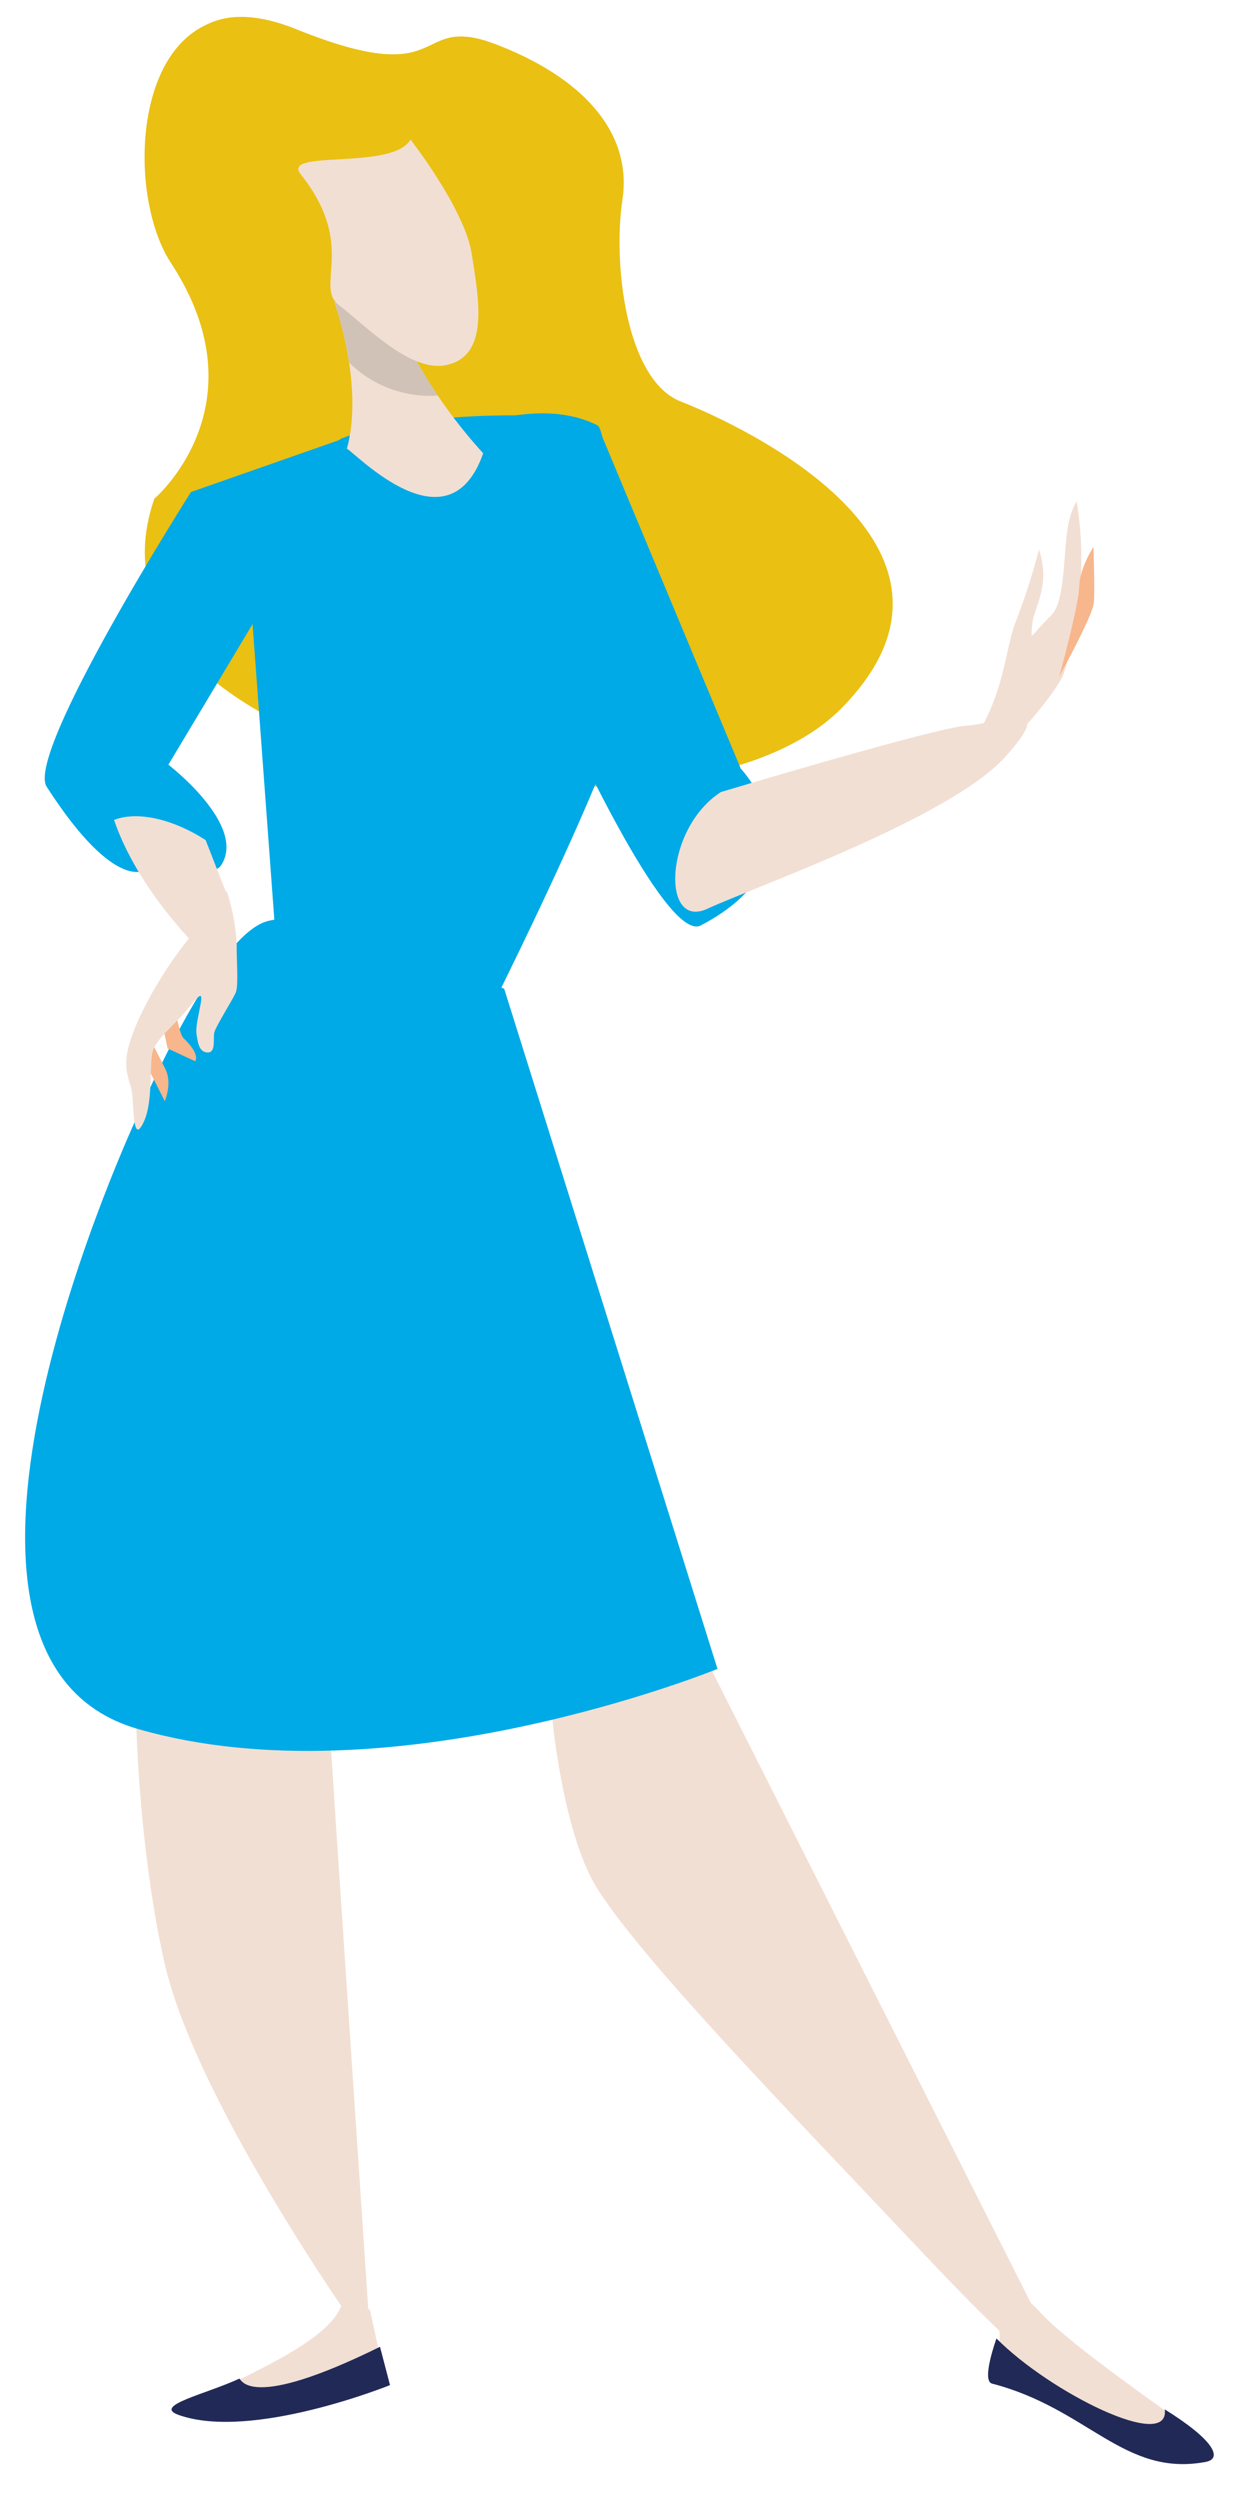 <?xml version="1.0" encoding="utf-8"?>
<!-- Generator: Adobe Illustrator 26.1.0, SVG Export Plug-In . SVG Version: 6.00 Build 0)  -->
<svg version="1.1" id="Layer_1" xmlns="http://www.w3.org/2000/svg" xmlns:xlink="http://www.w3.org/1999/xlink" x="0px" y="0px"
	 viewBox="0 0 327.22 659.94" style="enable-background:new 0 0 327.22 659.94;" xml:space="preserve">
<style type="text/css">
	.st0{clip-path:url(#SVGID_00000144307806289431973930000011733474436860159899_);}
	.st1{fill:#EAC012;}
	.st2{fill:#F2DFD3;}
	.st3{fill:#00AAE7;}
	.st4{fill:#F7B68B;}
	.st5{fill:#D1C2B8;}
	.st6{fill:#212957;}
</style>
<g>
	<defs>
		<rect id="SVGID_1_" x="6.63" y="4.45" width="314.01" height="646.01"/>
	</defs>
	<clipPath id="SVGID_00000146459690901585429760000000946949712028180640_">
		<use xlink:href="#SVGID_1_"  style="overflow:visible;"/>
	</clipPath>
	<g id="Group_623" style="clip-path:url(#SVGID_00000146459690901585429760000000946949712028180640_);">
		<path id="Path_1057" class="st1" d="M40.76,131.65c0,0,29.04-24.64,4.36-62.28C31.43,48.5,35.83-9.37,78.09,7.68
			s30.1-5.05,53.95,4.43s34.85,24.26,32.34,40.67s0.8,47.54,15.47,53.24s85.1,37.77,42.28,81.04S16.15,202.59,40.76,131.65"/>
		<path id="Path_1058" class="st1" d="M78.09,7.68c39.94,16.12,31.29-2.72,50.35,3.15c-2.52,4.37-5.62,8.38-9.22,11.91
			c-16.34,16.51-47.38,22.94-78.15,20.67C40.37,19.8,48.04-4.44,78.09,7.68"/>
		<path id="Path_1059" class="st2" d="M182.44,429.99l100.98,200.07c0,0-3.19,3.31-38.73-34.32c-37.41-39.61-74.57-77.74-86.89-97.1
			c-12.32-19.36-15.83-73.93-10.57-75.68S182.44,430,182.44,429.99"/>
		<path id="Path_1060" class="st3" d="M64.52,135.17l10.61,143.95l53.63-11.06c0,0,36.96-73.38,36.96-87.13
			c0-2.63-4.4-66.88-7.92-68.65c-9.86-4.93-20.24-2.64-22-2.64c-31.68,0-45.76,6.17-45.76,6.17L64.52,135.17z"/>
		<path id="Path_1061" class="st2" d="M85.63,435.27l12.33,184.81c0,0-45.76-63.36-54.56-102.09s-10.57-102.08-1.77-105.6
			S85.64,435.27,85.63,435.27"/>
		<path id="Path_1062" class="st2" d="M41.63,412.39c8.79-3.52,44,22.88,44,22.88l2.61,39.06c-12.2-0.44-24.3-2.33-36.05-5.62
			c-6.01-1.65-11.52-4.76-16.03-9.05C35.11,435.04,36.71,414.36,41.63,412.39"/>
		<path id="Path_1063" class="st2" d="M147.12,463.29c-3.04-19.78-2.99-39.3,0.12-40.34c5.28-1.76,35.21,7.04,35.21,7.04l9.68,19.72
			C177.45,455.27,162.41,459.81,147.12,463.29"/>
		<path id="Path_1064" class="st3" d="M133.16,261.02l56.33,179.53c0,0-86.25,35.2-153.13,15.84s0-161.93,0-161.93
			s19.36-45.76,33.45-51.04S133.16,261.01,133.16,261.02"/>
		<path id="Path_1065" class="st3" d="M157.8,112.28l37.85,90.65c0,0,22.87,23.76-10.56,41.36c-9.39,4.94-36.97-56.32-36.97-56.32
			L157.8,112.28z"/>
		<path id="Path_1066" class="st3" d="M97.48,113.4l-53.01,88.46c0,0,20.93,16.04,13.89,26.6c-2.69,4.03-19.36,0.88-19.36,0.88
			s-7.92,7.44-26.67-21.65c-5.73-8.92,38.11-77.81,38.11-77.81L97.48,113.4z"/>
		<path id="Path_1067" class="st4" d="M38.21,280.17l5.31,10.52c0,0,2.06-4.7,0.16-8.48c-1.64-3.26-3.67-7.25-3.67-7.25
			L38.21,280.17z"/>
		<path id="Path_1068" class="st4" d="M42.68,269.26l1.58,7.5l7.25,3.37c0,0,1.66-1.6-3.12-6.16c-1.06-1.04-2.48-9.32-2.48-9.32
			L42.68,269.26z"/>
		<path id="Path_1069" class="st2" d="M56.71,239.95c-7.55,7.82-13.9,16.73-18.81,26.42c-7.69,15.5-3.45,17.31-2.97,22.63
			c0.46,5.33,0.37,12.83,3.04,7.14s1.28-16.1,2.53-19.13s5.19-6.18,8.35-9.82s5-6.55,4.07-1.83s-1.27,6.3-0.96,7.99
			c0.29,1.69,0.53,4.36,2.82,4.48c2.29,0.12,1.49-3.64,1.8-5.21s4.97-8.84,5.7-10.66c0.75-1.82,0.17-8.47,0.23-12.71
			c-0.2-3.95-0.84-7.86-1.91-11.66C59.35,232.88,59.88,236.31,56.71,239.95"/>
		<path id="Path_1070" class="st2" d="M190.37,209.09c0,0,56.56-17.02,65.09-17.57c8.53-0.54,24.56-7.78,9.96,8.35
			c-14.62,16.14-66.31,34.31-78.58,40.01S175.4,218.77,190.37,209.09"/>
		<path id="Path_1071" class="st2" d="M101.88,74.72c-2.86-17.1-13.51,5.21-13.51,5.21s7.85,21.72,3.25,38.53
			c2.35,1.15,26.85,27.26,35.99,1.2C113.52,104.22,103.76,85.95,101.88,74.72"/>
		<path id="Path_1072" class="st5" d="M92.2,95.72c6.2,6.13,14.73,9.3,23.42,8.7c-7.5-11.09-12.47-22.04-13.74-29.7
			c-2.86-17.1-13.51,5.21-13.51,5.21C90.11,85.07,91.39,90.35,92.2,95.72"/>
		<path id="Path_1073" class="st2" d="M108.42,36.85c0,0,14.34,18.32,16.18,30.23s4.82,27.09-6.99,29.34
			c-9.46,1.8-21.47-10.86-28.14-15.91c-6.48-4.93,4.87-15.79-10.03-34.46C74.05,39.29,103.62,45.12,108.42,36.85"/>
		<path id="Path_1074" class="st2" d="M54.31,221.77l6,15.33l-8.35,12.77c0,0-15.64-15.2-21.84-33.42
			C36.08,214.08,45.44,216.05,54.31,221.77"/>
		<path id="Path_1075" class="st2" d="M55.26,638.19l46.86-8.14l-4.4-20.24c0,0-6.17-4.74-7.48-1.32
			C84.52,623.46,39.66,634.08,55.26,638.19"/>
		<path id="Path_1076" class="st6" d="M63.2,627.9c0.59,0.12,2.4,8.75,37.16-8.41l2.64,10.12c0,0-36.52,14.76-55.84,7.87
			C40.23,635.01,54.35,632.02,63.2,627.9"/>
		<path id="Path_1077" class="st2" d="M263.41,613.14c1.24,2.01,0.2,9.44,0.2,9.44s41.8,29.48,54.72,27.33
			c5.49-0.92,0.71-5.47-9.87-13.02c-10.2-7.29-28.07-20.11-33.85-26.62S249.08,590.01,263.41,613.14"/>
		<path id="Path_1078" class="st6" d="M307.62,636.02c1.34,11.29-30.31-4.45-44.45-18.72c0,0-4.08,11.16-1.18,11.91
			c25.38,6.57,34.82,24.66,56.35,20.69C323.04,649.03,320.59,644.09,307.62,636.02"/>
		<path id="Path_1079" class="st2" d="M250.68,203.98c15.27-17.02,14.02-31.21,17.67-40.1c2.38-6.15,4.4-12.44,6.04-18.83
			c3.26,9.68-1.49,15.35-1.81,20.01c-0.32,4.66-0.74,2.98,5.1-2.7c3.33-3.24,3.21-14.21,4.05-21.3c0.73-6.13,2.63-8.7,2.63-8.7
			c1.02,6.28,1.4,12.64,1.14,19c-0.65,11.62-3.59,24.04-4.65,26.66c-1.96,4.78-11.81,16.48-20.08,23.71
			C251.45,209.88,239.68,216.23,250.68,203.98"/>
		<path id="Path_1080" class="st4" d="M279.73,178.64c0,0,8.66-15.7,9.13-19.38c0.35-2.56-0.08-14.88-0.08-14.88
			s-3.65,5.51-3.75,10.46C284.93,159.81,279.73,178.64,279.73,178.64"/>
	</g>
</g>
</svg>
